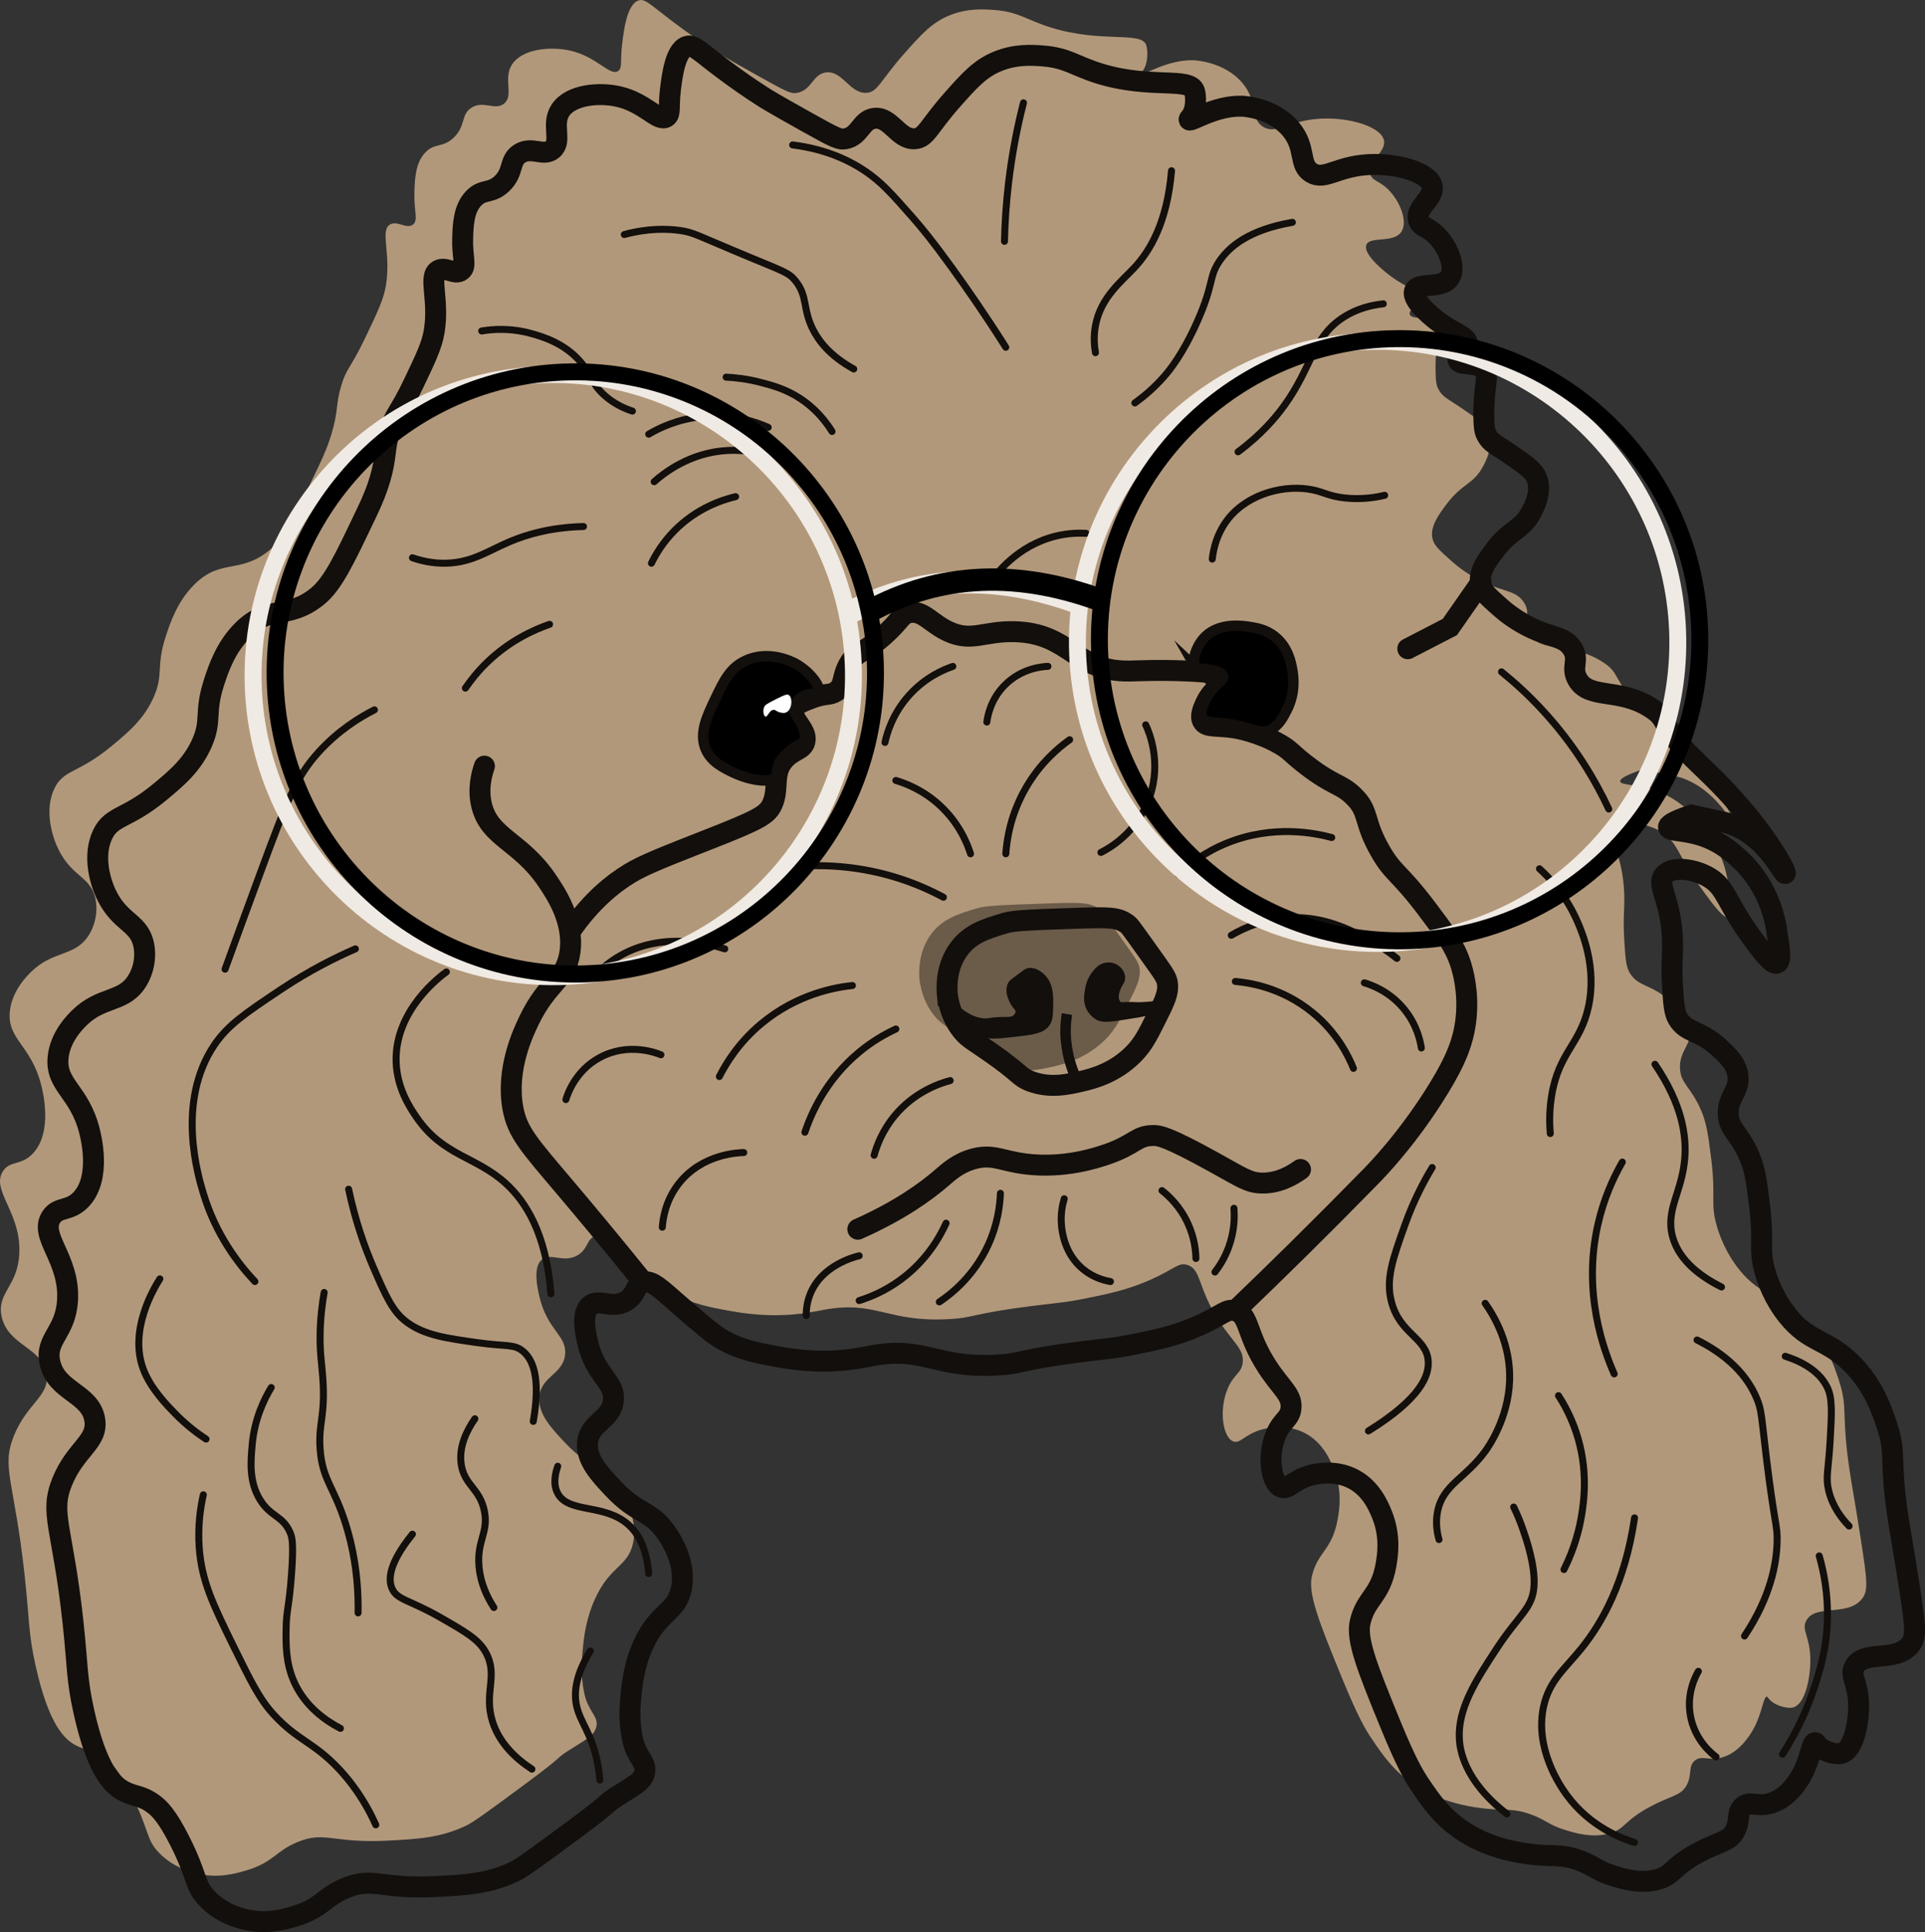 <?xml version="1.0" encoding="UTF-8"?>
<svg id="Layer_1" data-name="Layer 1" xmlns="http://www.w3.org/2000/svg" viewBox="0 0 551.61 553.6">
  <rect x="0" y="0" width="551.61" height="553.6" fill="#333333" stroke="none"/>
  <defs>
    <style>
      .cls-1, .cls-2 {
        stroke-width: 6px;
      }

      .cls-1, .cls-2, .cls-3, .cls-4, .cls-5 {
        stroke: #120f0c;
        stroke-miterlimit: 10;
      }

      .cls-1, .cls-2, .cls-4 {
        fill: none;
      }

      .cls-1, .cls-4 {
        stroke-linecap: round;
      }

      .cls-3, .cls-5 {
        stroke-width: 3px;
      }

      .cls-6 {
        fill: #f0eae4;
      }

      .cls-7 {
        fill: #fff;
      }

      .cls-8 {
        fill: #6b5b49;
      }

      .cls-9 {
        fill: #b2987a;
      }

      .cls-4 {
        stroke-width: 2px;
      }

      .cls-5 {
        fill: #120f0c;
      }
    </style>
  </defs>
  <g>
    <path class="cls-9" d="m91.13,133.99c2.03-4.28,3.06-6.92,3.89-9.73,1.96-6.59,1.15-8.24,2.72-13.62,1.54-5.26,2.68-4.95,7-14.01,3.46-7.25,5.19-10.88,5.84-14.79,1.53-9.28-1.76-15.76,1.17-17.51,2.1-1.25,4.81,1.47,6.61,0,1.57-1.28.2-3.89.39-9.34.13-3.75.28-8.29,3.11-11.28,2.73-2.89,5-1.23,8.17-4.28,3.49-3.37,1.97-6.59,5.06-8.56,3.45-2.2,6.76.92,9.34-1.17,2.94-2.37-.38-7.17,2.33-11.28,2.94-4.45,11.04-5.21,16.73-3.89,7.63,1.77,11.26,7.36,13.62,5.84,1.32-.85.57-2.85,1.17-7.78.47-3.87,1.36-11.31,4.67-12.45,2.15-.74,3.75,1.71,13.23,8.56,1.23.89,4.52,3.25,8.56,5.84,1.12.72,2.8,1.78,12.84,7.39,7.98,4.46,9.12,5.02,10.89,4.67,4.22-.84,4.38-5.32,8.17-5.84,4.78-.65,6.88,6.15,11.67,5.84,3.23-.21,3.9-3.4,10.51-10.9,5.16-5.85,8.2-9.23,13.23-11.28,5.11-2.09,9.79-1.79,12.84-1.56,7.16.54,9.22,2.86,16.34,5.06,14.62,4.51,25.93.91,27.24,5.06.34,1.09.78,5.22-1.22,7.58-.17.2-.41.45-.33.6.39.77,7.45-4.16,15.18-3.89.41.01,8.91.44,14.01,6.62,4.48,5.43,2.08,10.13,5.84,12.45,3.79,2.34,7.22-1.82,16.34-2.33,8.2-.47,17.47,2.21,18.29,6.23.7,3.41-5.04,6.1-3.89,9.73.63,1.97,2.51,1.77,5.06,4.28,3.31,3.25,5.72,9.08,3.89,12.06-2.17,3.54-9.15,1.22-10.12,3.89-1.05,2.91,6.22,8.37,7,8.95,4.51,3.34,8.09,4.02,8.17,6.23.08,2.11-3.14,3.22-2.72,4.67.5,1.76,5.27.22,7.39,2.72,1.68,1.97-.08,4.36,0,13.23.03,3.47.31,4.51.78,5.45,1.16,2.33,2.89,2.9,6.61,5.45,4.58,3.13,6.86,4.69,7.78,7,1.54,3.86-.72,8.14-1.56,9.73-2.75,5.21-5.91,4.75-10.51,10.9-2.21,2.96-4.93,6.6-3.89,10.12.54,1.82,2.05,3.16,5.06,5.84,1.2,1.07,2.64,2.34,5.06,3.89,8.71,5.6,13.25,4.09,15.95,8.17,2.31,3.48-.46,5.38,1.56,8.95,3.34,5.91,11.84,2.29,21.01,8.17,5.5,3.53,2.28,4.72,12.06,14.4,3.25,3.21,7.58,7.01,13.62,14.01.41.47.86,1,1.45,1.7,7.32,8.77,11.9,17,11.39,17.36-.58.42-5.57-11.11-16.34-14.4,0,0-.36-.11-10.51-2.33-5.64,1.88-6.7,2.91-6.61,3.5.16,1.12,4.38.76,9.34,2.33,5.77,1.83,9.45,5.28,11.28,7,8.49,7.96,10.14,18.05,10.51,21.01.27,2.18,1.54,7.9,0,8.56-1.39.6-4.3-3.33-7-7-7.75-10.56-7.51-14.54-12.45-17.51-4.16-2.5-10.49-3.38-12.84-.78-2.56,2.83,2.05,7.1,2.33,19.07.1,4.17-.4,6.28,0,12.84.3,5.01.48,7.56,1.56,9.34,2.53,4.17,6.08,3.05,11.67,8.17,2.48,2.27,4.86,4.44,5.45,7.78.82,4.69-2.87,6.16-2.72,11.28.13,4.45,2.97,5.3,5.84,11.67,1.81,4.01,2.24,7.47,3.11,14.4,1.39,11.08-.29,12.52,1.56,19.07.69,2.44,2.47,7.75,6.61,12.84,6.18,7.59,10.93,6.48,17.9,13.23,6.62,6.41,9.08,13.94,10.51,18.29,2.72,8.33.57,9.1,3.11,26.07.69,4.6,1.23,7.09,3.11,19.07,1.96,12.49,2.23,15.2.39,17.51-4.13,5.18-13.31,1.35-15.95,6.23-1.48,2.74,1.14,4.48,1.17,11.28.02,5.35-1.55,12.86-5.06,13.62-1.84.4-5.69-.76-6.98-2.73-.1-.15-.22-.36-.42-.38-1.01-.11-1.37,4.88-3.89,9.34-.73,1.29-3.9,6.88-9.34,8.17-3.59.85-5.46-.8-7.39.78-2,1.63-.73,4-2.33,7-1.7,3.18-4.42,2.97-10.51,6.23-7.86,4.21-7.1,6.59-12.06,7.78-4.88,1.17-9.39-.22-12.45-1.17-4.55-1.41-5.14-2.7-9.34-4.28-5.73-2.16-7.98-1.01-14.79-1.95-3.49-.48-11.79-1.71-19.46-7-5.59-3.86-8.63-8.34-11.67-12.84-1.7-2.52-3.91-6.14-8.56-17.51-6.54-15.99-9.78-24.09-8.56-29.18,1.67-6.98,5.81-7.31,7.39-16.34.46-2.62,1.36-8.2-1.17-14.4-.98-2.39-3.23-7.91-8.95-10.51-4.8-2.17-9.63-1.2-11.28-.78-5.25,1.34-6.5,4.31-8.56,3.5-3.04-1.2-4.13-9.16-1.56-15.18,1.75-4.1,3.92-4.3,4.28-7.39.45-3.84-2.64-5.66-6.61-11.67-6.37-9.64-5.15-15.15-9.34-16.34-2.55-.73-3.5,1.17-10.51,4.28-6.67,2.95-12.21,4.07-19.07,5.45-5.05,1.01-7.24,1.11-14.01,1.95-18.63,2.31-17.13,3.5-24.9,3.89-17.54.88-20.63-5.4-35.41-2.72-2.55.46-6.53,1.39-12.45,1.56-1.7.05-7.21.14-14.4-1.17-6.15-1.12-11.01-2-16.34-5.06-2.6-1.49-5.63-4.11-11.67-9.34-5.95-5.15-8.37-7.74-10.89-7-2.45.71-1.9,3.65-5.06,5.45-3.99,2.28-7.61-.85-10.12,1.17-2.68,2.16-1.35,7.99-.78,10.51,2.23,9.79,7.94,11.2,7.39,16.73-.57,5.71-6.84,6.15-7.39,12.06-.45,4.9,3.44,9.03,7.39,13.23,6.93,7.36,10.38,6.07,14.79,12.06.86,1.17,6.41,8.7,4.67,16.73-1.47,6.8-6.51,6.3-10.89,15.95-2.68,5.88-3.21,11.36-3.5,14.4-.31,3.18-.67,7.26.39,12.45,1.13,5.54,4.18,6.69,3.5,9.73-.62,2.76-3.22,3.78-8.17,7-3.96,2.58-.18.55-12.06,9.34-9.93,7.34-14.9,11.02-17.12,12.06-7.44,3.51-13.93,3.84-22.57,4.28-15.68.8-17.82-2.83-25.68.39-6.44,2.63-6.79,5.8-14.79,8.17-3.09.92-8.19,2.36-14.4.78-1.7-.43-6.51-1.72-10.51-5.84-3.81-3.93-2.61-6.04-7.78-16.34-3.78-7.52-6.04-9.64-7.78-10.9-3.38-2.45-5.22-2-8.17-3.5-3.11-1.58-7.79-5.48-11.67-22.96-2.11-9.52-1.71-12.79-3.11-25.68-2.97-27.27-6.79-30.96-3.11-40.08,3.85-9.53,10.44-11.49,9.34-17.9-1.3-7.57-11.04-7.95-12.84-16.34-1.46-6.81,4.54-8.43,5.06-17.9.65-11.86-8.25-18.24-4.67-23.74,2.04-3.13,5.19-1.48,8.56-5.06,5.86-6.22,2.79-18.09,2.33-19.85-2.87-11.09-9.59-12.83-8.95-20.62.5-6.12,5.1-10.58,6.23-11.67,6.1-5.92,12.04-4.33,15.95-9.73,2.26-3.11,3.19-7.49,2.33-11.28-1.31-5.84-5.98-6.08-9.73-12.45-2.91-4.94-4.91-13.01-1.95-19.07,2.66-5.43,6.83-4.18,16.34-12.06,4.66-3.86,9.25-7.67,12.06-14.01,2.96-6.68.58-8.6,3.5-17.51,1.21-3.7,3.25-9.9,8.17-14.79,7.59-7.54,12.95-2.9,21.4-9.73,4.42-3.57,7.62-10.3,14.01-23.74Z"/>
    <path class="cls-2" d="m104.96,147.15c2.03-4.28,3.06-6.92,3.89-9.73,1.96-6.59,1.15-8.24,2.72-13.62,1.54-5.26,2.68-4.95,7-14.01,3.46-7.25,5.19-10.88,5.84-14.79,1.53-9.28-1.76-15.76,1.17-17.51,2.1-1.25,4.81,1.47,6.61,0,1.57-1.28.2-3.89.39-9.34.13-3.75.28-8.29,3.11-11.28,2.73-2.89,5-1.23,8.17-4.28,3.49-3.37,1.97-6.59,5.06-8.56,3.45-2.2,6.76.92,9.34-1.17,2.94-2.37-.38-7.17,2.33-11.28,2.94-4.45,11.04-5.21,16.73-3.89,7.63,1.77,11.26,7.36,13.62,5.84,1.32-.85.57-2.85,1.17-7.78.47-3.87,1.36-11.31,4.67-12.45,2.15-.74,3.75,1.71,13.23,8.56,1.23.89,4.52,3.25,8.56,5.84,1.12.72,2.8,1.78,12.84,7.39,7.98,4.46,9.12,5.02,10.89,4.67,4.22-.84,4.38-5.32,8.17-5.84,4.78-.65,6.88,6.15,11.67,5.84,3.23-.21,3.9-3.4,10.51-10.9,5.16-5.85,8.2-9.23,13.23-11.28,5.11-2.09,9.79-1.79,12.84-1.56,7.16.54,9.22,2.86,16.34,5.06,14.62,4.51,25.93.91,27.24,5.06.34,1.09.78,5.22-1.22,7.58-.17.2-.41.45-.33.6.39.77,7.45-4.16,15.18-3.89.41.01,8.91.44,14.01,6.62,4.48,5.43,2.08,10.13,5.84,12.45,3.79,2.34,7.22-1.82,16.34-2.33,8.2-.47,17.47,2.21,18.29,6.23.7,3.41-5.04,6.1-3.89,9.73.63,1.97,2.51,1.77,5.06,4.28,3.31,3.25,5.72,9.08,3.89,12.06-2.17,3.54-9.15,1.22-10.12,3.89-1.05,2.91,6.22,8.37,7,8.95,4.51,3.34,8.09,4.02,8.17,6.23.08,2.11-3.14,3.22-2.72,4.67.5,1.76,5.27.22,7.39,2.72,1.68,1.97-.08,4.36,0,13.23.03,3.47.31,4.51.78,5.45,1.16,2.33,2.89,2.9,6.61,5.45,4.58,3.13,6.86,4.69,7.78,7,1.54,3.86-.72,8.14-1.56,9.73-2.75,5.21-5.91,4.75-10.51,10.9-2.21,2.96-4.93,6.6-3.89,10.12.54,1.82,2.05,3.16,5.06,5.84,1.2,1.07,2.64,2.34,5.06,3.89,8.71,5.6,13.25,4.09,15.95,8.17,2.31,3.48-.46,5.38,1.56,8.95,3.34,5.91,11.84,2.29,21.01,8.17,5.5,3.53,2.28,4.72,12.06,14.4,3.25,3.21,7.58,7.01,13.62,14.01.41.47.86,1,1.45,1.7,7.32,8.77,11.9,17,11.39,17.36-.58.42-5.57-11.11-16.34-14.4,0,0-.36-.11-10.51-2.33-5.64,1.88-6.7,2.91-6.61,3.5.16,1.12,4.38.76,9.34,2.33,5.77,1.83,9.45,5.28,11.28,7,8.49,7.96,10.14,18.05,10.51,21.01.27,2.18,1.54,7.9,0,8.56-1.39.6-4.3-3.33-7-7-7.75-10.56-7.51-14.54-12.45-17.51-4.16-2.5-10.49-3.38-12.84-.78-2.56,2.83,2.05,7.1,2.33,19.07.1,4.17-.4,6.28,0,12.84.3,5.01.48,7.56,1.56,9.34,2.53,4.17,6.08,3.05,11.67,8.17,2.48,2.27,4.86,4.44,5.45,7.78.82,4.69-2.87,6.16-2.72,11.28.13,4.45,2.97,5.3,5.84,11.67,1.81,4.01,2.24,7.47,3.11,14.4,1.39,11.08-.29,12.52,1.56,19.07.69,2.44,2.47,7.75,6.61,12.84,6.18,7.59,10.93,6.48,17.9,13.23,6.62,6.41,9.08,13.94,10.51,18.29,2.72,8.33.57,9.1,3.11,26.07.69,4.6,1.23,7.09,3.11,19.07,1.96,12.49,2.23,15.2.39,17.51-4.13,5.18-13.31,1.35-15.95,6.23-1.48,2.74,1.14,4.48,1.17,11.28.02,5.35-1.55,12.86-5.06,13.62-1.84.4-5.69-.76-6.98-2.73-.1-.15-.22-.36-.42-.38-1.01-.11-1.37,4.88-3.89,9.34-.73,1.29-3.9,6.88-9.34,8.17-3.59.85-5.46-.8-7.39.78-2,1.63-.73,4-2.33,7-1.7,3.18-4.42,2.97-10.51,6.23-7.86,4.21-7.1,6.59-12.06,7.78-4.88,1.17-9.39-.22-12.45-1.17-4.55-1.41-5.14-2.7-9.34-4.28-5.73-2.16-7.98-1.01-14.79-1.95-3.49-.48-11.79-1.71-19.46-7-5.59-3.86-8.63-8.34-11.67-12.84-1.7-2.52-3.91-6.14-8.56-17.51-6.54-15.99-9.78-24.09-8.56-29.18,1.67-6.98,5.81-7.31,7.39-16.34.46-2.62,1.36-8.2-1.17-14.4-.98-2.39-3.23-7.91-8.95-10.51-4.8-2.17-9.63-1.2-11.28-.78-5.25,1.34-6.5,4.31-8.56,3.5-3.04-1.2-4.13-9.16-1.56-15.18,1.75-4.1,3.92-4.3,4.28-7.39.45-3.84-2.64-5.66-6.61-11.67-6.37-9.64-5.15-15.15-9.34-16.34-2.55-.73-3.5,1.17-10.51,4.28-6.67,2.95-12.21,4.07-19.07,5.45-5.05,1.01-7.24,1.11-14.01,1.95-18.63,2.31-17.13,3.5-24.9,3.89-17.54.88-20.63-5.4-35.41-2.72-2.55.46-6.53,1.39-12.45,1.56-1.7.05-7.21.14-14.4-1.17-6.15-1.12-11.01-2-16.34-5.06-2.6-1.49-5.63-4.11-11.67-9.34-5.95-5.15-8.37-7.74-10.89-7-2.45.71-1.9,3.65-5.06,5.45-3.99,2.28-7.61-.85-10.12,1.17-2.68,2.16-1.35,7.99-.78,10.51,2.23,9.79,7.94,11.2,7.39,16.73-.57,5.71-6.84,6.15-7.39,12.06-.45,4.9,3.44,9.03,7.39,13.23,6.93,7.36,10.38,6.07,14.79,12.06.86,1.17,6.41,8.7,4.67,16.73-1.47,6.8-6.51,6.3-10.89,15.95-2.68,5.88-3.21,11.36-3.5,14.4-.31,3.18-.67,7.26.39,12.45,1.13,5.54,4.18,6.69,3.5,9.73-.62,2.76-3.22,3.78-8.17,7-3.96,2.58-.18.55-12.06,9.34-9.93,7.34-14.9,11.02-17.12,12.06-7.44,3.51-13.93,3.84-22.57,4.28-15.68.8-17.82-2.83-25.68.39-6.44,2.63-6.79,5.8-14.79,8.17-3.09.92-8.19,2.36-14.4.78-1.7-.43-6.51-1.72-10.51-5.84-3.81-3.93-2.61-6.04-7.78-16.34-3.78-7.52-6.04-9.64-7.78-10.9-3.38-2.45-5.22-2-8.17-3.5-3.11-1.58-7.79-5.48-11.67-22.96-2.11-9.52-1.71-12.79-3.11-25.68-2.97-27.27-6.79-30.96-3.11-40.08,3.85-9.53,10.44-11.49,9.34-17.9-1.3-7.57-11.04-7.95-12.84-16.34-1.46-6.81,4.54-8.43,5.06-17.9.65-11.86-8.25-18.24-4.67-23.74,2.04-3.13,5.19-1.48,8.56-5.06,5.86-6.22,2.79-18.09,2.33-19.85-2.87-11.09-9.59-12.83-8.95-20.62.5-6.12,5.1-10.58,6.23-11.67,6.1-5.92,12.04-4.33,15.95-9.73,2.26-3.11,3.19-7.49,2.33-11.28-1.31-5.84-5.98-6.08-9.73-12.45-2.91-4.94-4.91-13.01-1.95-19.07,2.66-5.43,6.83-4.18,16.34-12.06,4.66-3.86,9.25-7.67,12.06-14.01,2.96-6.68.58-8.6,3.5-17.51,1.21-3.7,3.25-9.9,8.17-14.79,7.59-7.54,12.95-2.9,21.4-9.73,4.42-3.57,7.62-10.3,14.01-23.74Z"/>
    <path class="cls-1" d="m138.81,219.53c-.88,2.53-1.91,6.7-.78,11.28,2.3,9.29,11.03,10.16,18.68,21.4,2.46,3.62,7.89,11.6,6.61,20.62-1.13,8.01-6.37,8.48-11.67,19.46-1.62,3.35-6.76,14-4.67,25.29,1.29,6.95,4.63,10.49,15.18,22.96,4.86,5.74,12.56,14.94,22.18,26.85"/>
    <path class="cls-2" d="m163.32,267c6.14-9.01,12.55-13.94,17.12-16.73,3.97-2.43,10.17-4.86,22.57-9.73,14.42-5.66,16.88-6.99,18.29-10.12,2.09-4.65-.18-8.75,3.5-12.84,2.56-2.84,5.23-2.62,5.84-5.06.88-3.57-4.26-6.35-3.11-9.34.53-1.39,2.11-1.99,5.06-3.11,4.01-1.53,5.13-.69,7-1.95,2.68-1.8,1.44-4.24,3.89-8.17,2.23-3.57,3.96-2.67,9.73-7.78,4.96-4.4,4.89-6.13,7.39-6.62,3.92-.76,6.14,3.11,11.28,5.45,6.59,2.99,10-.17,18.68,0,16.13.32,17.3,11.5,33.07,11.28,2.43-.03,8.13-.38,16.73,0,6.89.3,9.57.8,10.12,2.33.52,1.45-3.05,2.52-5.06,7-.69,1.55-1.6,3.58-.78,5.06,1.06,1.9,4.01,1.1,9.34,1.95.31.05,6.76,1.13,12.84,4.67,3.08,1.79,2.99,2.43,7.39,5.84,7.99,6.19,9.89,5.33,13.62,8.95,4.81,4.66,2.59,6.97,7.78,15.95,3.77,6.52,5.1,5.59,13.23,16.34,5.34,7.07,8.05,10.71,9.73,15.95.55,1.73,2.29,7.59,1.56,15.18-.67,6.98-3.16,12.66-7.78,20.23-8.58,14.06-17.65,23.45-19.46,25.29-14.13,14.44-27.16,27.27-38.91,38.52"/>
    <path class="cls-1" d="m245.81,352.22c11.88-5.28,19.38-10.69,24.12-14.79,1.93-1.67,4.77-4.3,9.34-5.45,5.35-1.34,7.74.7,14.79,1.56,10.85,1.32,20.05-1.73,22.96-2.72,8.42-2.88,8.51-5.48,13.62-5.45,1.48,0,3.75.24,16.73,7.39,8.39,4.62,10.3,6.1,14.01,6.23,4.74.16,8.69-2.02,11.28-3.89"/>
    <path class="cls-3" d="m222.47,222.47c-1.28,2.1-7.65,1.17-12.45-1.17-2.87-1.4-6.23-3.03-7.78-6.62-1.97-4.56.28-9.27,2.72-14.4,2.46-5.14,4.2-8.81,8.56-10.9,6.79-3.26,13.6.34,14.4.78,4.32,2.37,7.46,6.77,6.61,8.17-.6.99-2.86-.13-5.06,1.56-.32.24-1.84,1.42-1.95,3.11-.12,1.91,1.69,2.48,2.72,5.84.4,1.3.6,1.95.39,2.72-.49,1.78-2.32,1.68-5.06,4.28-1.06,1.01-2.21,2.12-2.72,3.89-.45,1.55.04,2.02-.39,2.72Z"/>
    <path class="cls-7" d="m225.97,199.12c-.44-.25-.92-.12-3.5,1.17-2.83,1.4-3.25,1.74-3.5,2.33-.49,1.15-.1,2.61.39,2.72.62.14,1.12-1.92,2.33-1.95.63-.01.78.53,1.95.78.47.1,1.01.21,1.56,0,1.08-.41,1.51-1.81,1.56-2.72.01-.28.1-1.84-.78-2.33Z"/>
    <path class="cls-3" d="m342.7,191.34c-1.37-1.25-.22-6.08,2.72-8.95,4.21-4.11,10.87-3.04,12.84-2.72,1.82.29,4.46.72,7,2.72,3.9,3.08,4.69,7.59,5.06,9.73.24,1.39,1.02,6.22-1.56,11.28-1.13,2.22-2.4,4.72-5.06,5.84-3.22,1.36-4.52-.99-12.84-1.95-3.6-.41-5.41-.21-6.23-1.56-1.07-1.77.53-4.67,1.17-5.84,2.13-3.86,5.09-4.87,4.67-6.23-.41-1.33-3.7-1.76-5.06-1.95-1.81-.24-2.26.04-2.72-.39Z"/>
  </g>
  <g>
    <path class="cls-8" d="m263.52,281.03c.4,2.69,1.4,6.62,4.28,10.12,1.84,2.22,3.15,2.71,8.17,6.23,8.75,6.12,8.06,6.94,11.28,8.17,5.61,2.15,10.91.91,14.79,0,2.92-.68,9.36-2.28,14.79-7.78,2.75-2.79,4.04-5.36,6.61-10.51,2.32-4.62,3.47-6.99,3.11-9.73-.22-1.68-.79-2.43-5.45-8.95-5.18-7.25-5.37-7.57-6.23-8.17-2.62-1.85-5.05-1.84-14.01-1.56-17.31.54-19,.82-21.4,1.56-4.93,1.51-9.22,2.82-12.45,7-4.02,5.22-3.72,11.43-3.5,13.62Z"/>
    <path class="cls-2" d="m271.49,285.29c.4,2.69,1.4,6.62,4.28,10.12,1.84,2.22,3.15,2.71,8.17,6.23,8.75,6.12,8.06,6.94,11.28,8.17,5.61,2.15,10.91.91,14.79,0,2.92-.68,9.36-2.28,14.79-7.78,2.75-2.79,4.04-5.36,6.61-10.51,2.32-4.62,3.47-6.99,3.11-9.73-.22-1.68-.79-2.43-5.45-8.95-5.18-7.25-5.37-7.57-6.23-8.17-2.62-1.85-5.05-1.84-14.01-1.56-17.31.54-19,.82-21.4,1.56-4.93,1.51-9.22,2.82-12.45,7-4.02,5.22-3.72,11.43-3.5,13.62Z"/>
    <path class="cls-5" d="m272.66,288.62c-.15.18,1.65,2.09,3.89,3.89,1.57,1.27,2.6,2.1,3.89,2.72,2.53,1.22,5.09.96,10.12.39,5.14-.59,7.73-.92,8.95-2.72.71-1.05.73-2.26.78-4.67.05-2.61.11-5.69-1.95-7.78-.26-.26-1.84-1.88-3.5-1.56-.37.07-.53.2-2.33,1.56-2.04,1.53-2.17,1.62-2.33,1.95-.7,1.4.06,3.15.39,3.89.85,1.95,1.94,2.17,1.95,3.5,0,1.32-1.05,2.24-1.17,2.33-.98.83-2.16.78-3.5.78-4.36.01-4.24.59-6.23.39-5.3-.54-8.73-4.93-8.95-4.67Z"/>
    <path class="cls-5" d="m332.58,288.23c-.03-.16-1.69.22-4.67.39-3.16.18-2.31-.08-4.67,0-1.65.05-2.41.18-3.11-.39-.47-.38-.65-.85-.78-1.17-.65-1.64.04-3.4.39-4.28.66-1.63,1.23-1.78,1.17-2.72-.07-1-.78-1.87-1.56-2.33-1.03-.61-2.06-.44-2.33-.39-1.33.24-2.11,1.19-2.72,1.95-1.52,1.85-1.83,3.88-1.95,4.67-.21,1.46-.47,3.04.39,4.67.16.31.87,1.57,2.33,2.33,1.2.63,3.41.3,7.78-.39,2.88-.45,4.36-.69,6.23-1.17,1.57-.4,3.54-1,3.5-1.17Z"/>
    <path class="cls-3" d="m305.73,290.57c-.22,1.36-.4,3.08-.39,5.06,0,.63.03,2.41.39,4.67.33,2.13,1.05,5.28,2.72,8.95"/>
  </g>
  <g>
    <path class="cls-4" d="m256.71,294.85c-3.15,1.46-6.82,3.56-10.51,6.62-9.6,7.93-13.78,17.69-15.56,22.96"/>
    <path class="cls-4" d="m272.27,309.63c-2.89.77-10.19,3.14-15.95,10.12-3.5,4.25-5.09,8.56-5.84,11.28"/>
    <g>
      <path class="cls-4" d="m178.89,67.21c6.95-1.89,12.44-1.65,15.95-1.17,4.02.56,4.63,1.32,20.23,7.78,9.56,3.96,11.02,4.37,12.84,6.62,3.63,4.48,2.02,8.04,5.06,14.01,1.6,3.15,4.75,7.47,11.67,11.28"/>
      <path class="cls-4" d="m208.07,108.07c2.52.12,6.04.48,10.12,1.56,3.22.85,7.1,1.88,11.28,4.67,2.2,1.47,5.84,4.33,8.95,9.34"/>
      <path class="cls-4" d="m185.89,124.41c2.88-1.7,8.27-4.38,15.56-5.06,8.75-.81,15.53,1.71,18.68,3.11"/>
      <path class="cls-4" d="m187.45,138.03c2.75-2.44,10.2-8.37,21.01-8.95,4.21-.23,7.81.42,10.51,1.17"/>
      <path class="cls-4" d="m138.03,94.84c2.91-.49,8.2-.98,14.4.78,2.94.84,9.32,2.65,14.01,8.17,3.11,3.67,2.93,5.97,6.61,9.34,2.87,2.62,5.96,3.95,8.17,4.67"/>
      <path class="cls-4" d="m227.13,41.53c10.22,1.26,16.95,4.94,20.62,7.39,4.79,3.21,7.82,6.64,13.62,13.23,2.72,3.09,5.81,6.84,11.28,14.4,4.16,5.74,9.54,13.46,15.56,22.96"/>
      <path class="cls-4" d="m293.28,29.46c-1.73,6.74-3.27,14.43-4.28,22.96-.7,5.97-1.05,11.57-1.17,16.73"/>
      <path class="cls-4" d="m335.7,48.92c-1.24,14.76-6.14,22.9-10.51,27.63-3.7,4.01-9.75,8.55-11.28,16.73-.6,3.21-.32,5.98,0,7.78"/>
      <path class="cls-4" d="m370.33,63.71c-12.62,2.18-18.23,7.08-21.01,11.28-2.99,4.52-1.42,6.3-6.23,17.12-4.21,9.5-8.07,14.1-9.34,15.57-3.14,3.62-6.27,6.15-8.56,7.78"/>
      <path class="cls-4" d="m157.48,178.89c-4.59,1.59-11.48,4.7-17.9,10.9-2.62,2.53-4.65,5.09-6.23,7.39"/>
      <path class="cls-4" d="m167.21,150.87c-9.53.23-16.44,2.36-21.01,4.28-6.35,2.67-10.82,6.03-18.29,6.23-4.14.11-7.54-.8-9.73-1.56"/>
      <path class="cls-4" d="m210.79,142.31c-3.64.87-11.04,3.18-17.51,9.73-3.27,3.31-5.33,6.71-6.61,9.34"/>
      <path class="cls-4" d="m283.17,167.6c2.12-3.08,8.43-11.36,19.46-14.01,3.19-.77,6.12-.9,8.56-.78"/>
      <path class="cls-4" d="m347.37,160.21c.71-6.22,3.32-10,4.67-11.67,5.91-7.31,16.4-9.77,24.12-8.17,3.36.7,4.71,1.85,9.34,2.33,4.73.49,8.69-.16,11.28-.78"/>
      <path class="cls-4" d="m354.76,129.47c6.63-4.91,10.75-9.81,13.23-13.23,7.88-10.89,8.05-19.16,16.34-24.9,4.43-3.07,9.1-3.97,12.06-4.28"/>
      <path class="cls-4" d="m430.25,192.51c3.74,3.01,7.71,6.62,11.67,10.9,9.3,10.04,15.25,20.25,19.07,28.41"/>
      <path class="cls-4" d="m441.14,248.93c2.98,2.71,7.64,7.67,10.89,15.18,1.31,3.03,5.65,13.04,3.11,24.51-2.35,10.63-8.46,12.88-10.51,25.29-.75,4.58-.61,8.43-.39,10.9"/>
      <path class="cls-4" d="m425.58,373.45c2.68,3.81,7.36,11.8,7,22.18-.38,10.96-6.19,19.13-7,20.23-5.69,7.78-12.05,9.53-13.62,17.12-.69,3.35-.14,6.3.39,8.17"/>
      <path class="cls-4" d="m433.75,431.82c.75,1.56,1.76,3.81,2.72,6.62.89,2.59,3.47,10.06,3.11,15.95-.4,6.6-4.29,8.15-10.89,18.29-5.77,8.85-11.02,16.9-10.51,25.68.17,2.93,1.34,11.95,13.62,21.4"/>
      <path class="cls-4" d="m446.59,399.91c1.5,2.32,3.51,5.87,5.06,10.51,3.57,10.72,2.19,19.86,1.56,23.74-.61,3.76-1.93,9.32-5.06,15.57"/>
      <path class="cls-4" d="m468.38,434.93c-2.71,18.49-9.28,30.04-15.18,37.36-4.79,5.95-9.27,9.27-10.89,16.73-2.57,11.82,4.53,22.44,6.61,25.29,6.72,9.2,15.89,12.53,19.46,13.62"/>
      <path class="cls-4" d="m486.28,383.96c5.99,3,13.51,8.12,17.12,16.73,1.42,3.39,1.32,5.13,2.72,16.73,2.38,19.69,3.27,19.52,3.11,24.51-.19,6.14-1.8,15.53-9.34,26.85"/>
      <path class="cls-4" d="m486.67,478.9c-.79,1.35-3.36,6.15-2.33,12.45,1.19,7.28,6.31,11.26,7.39,12.06"/>
      <path class="cls-4" d="m521.3,445.83c1.23,4.27,2.6,10.75,2.33,18.68-.29,8.49-2.32,14.74-3.89,19.46-1.61,4.84-4.32,11.46-8.95,18.68"/>
      <path class="cls-4" d="m511.57,388.63c8.31,2.63,11.05,6.85,12.06,8.95,1.48,3.07,1.26,7.27.78,15.57-.49,8.29-1.34,10.1-.39,14.01,1.12,4.61,3.74,7.97,5.84,10.12"/>
      <path class="cls-4" d="m464.88,332.98c-2.6,4.53-5.34,10.54-7,17.9-4.42,19.57,1.64,35.95,4.67,42.8"/>
      <path class="cls-4" d="m474.22,304.96c7.85,11.49,9.04,20.54,8.56,26.85-.74,9.72-5.61,14.84-3.5,22.57,1.96,7.19,8.61,11.69,14.01,14.4"/>
      <path class="cls-4" d="m410.4,334.54c-2.23,3.67-5.23,9.21-7.78,16.34-3.51,9.81-5.61,15.66-3.89,22.18,2.42,9.18,9.87,10.16,10.51,16.73.41,4.27-2.06,10.9-17.12,20.23"/>
      <path class="cls-4" d="m101.84,271.89c-5.51,2.39-13.06,6.1-21.4,11.67-10.1,6.75-15.16,10.13-19.07,15.95-10.96,16.33-4.59,37.49-3.11,42.41,3.54,11.78,9.94,20.15,14.79,25.29"/>
      <path class="cls-4" d="m99.9,340.76c2.01,9.57,4.8,17.06,7,22.18,3.71,8.6,5.64,12.96,9.73,15.95,5.05,3.71,11.22,4.57,20.23,5.84,8.3,1.16,10.34.36,12.84,2.33,2.96,2.34,5.32,7.59,3.11,20.23"/>
      <path class="cls-4" d="m45.81,366.45c-1.53,2.4-9.07,14.68-4.67,26.07,2.08,5.4,6.64,10.08,8.95,12.45,3.34,3.43,6.57,5.83,8.95,7.39"/>
      <path class="cls-4" d="m58.26,428.32c-.79,3.49-1.63,8.79-1.17,15.18.69,9.47,3.9,16.15,9.73,28.02,5.05,10.27,7.57,15.41,11.67,19.85,6.88,7.45,11.42,7.81,18.68,15.57,5.47,5.85,8.66,11.82,10.51,15.95"/>
      <path class="cls-4" d="m118.18,439.6c-6.78,8.4-6.98,12.95-5.84,15.57,1.45,3.3,4.9,3.19,13.62,8.17,7.44,4.25,11.16,6.38,13.23,10.12,3.71,6.7-.68,11.53,1.95,19.85,1.97,6.24,6.68,10.6,11.28,13.62"/>
      <path class="cls-4" d="m136.08,406.53c-2.26,3.25-4.74,8.02-3.89,13.23.97,5.92,5.32,6.76,6.61,13.23,1.23,6.14-2.1,8.31-1.56,15.57.39,5.22,2.52,9.36,4.28,12.06"/>
      <path class="cls-4" d="m159.82,420.14c-.69,1.99-1.43,5.14,0,7.78,3.15,5.82,13.34,2.82,20.23,8.95,2.35,2.09,5.18,6.01,5.84,14.01"/>
      <path class="cls-4" d="m169.16,473.07c-4.59,7.42-4.68,12.59-3.89,15.95,1.07,4.56,4.16,7.6,5.84,15.57.48,2.3.68,4.22.78,5.45"/>
      <path class="cls-4" d="m92.89,370.34c-.53,2.97-1.15,7.42-1.17,12.84-.02,4.99.48,7.37.78,11.67.78,11.11-1.29,12.76-.78,20.23.62,9.06,3.95,10.74,7.39,21.79,1.8,5.76,3.67,14.21,3.5,25.29"/>
      <path class="cls-4" d="m77.72,397.58c-2.05,3.37-4.79,8.99-5.45,16.34-.44,4.91-.96,10.73,2.33,15.95,3.1,4.91,6.48,4.41,8.56,9.34.54,1.27,1.01,2.97.39,11.67-.69,9.61-1.48,10.44-1.56,15.57-.07,4.72-.15,10.07,2.33,15.57,3.21,7.11,9.2,11.15,13.23,13.23"/>
      <path class="cls-4" d="m127.91,278.5c-1.79,1.29-14.81,11-14.4,25.68.22,7.63,3.97,13.23,5.84,15.95,7.74,11.26,17.06,11.14,25.68,19.07,5.36,4.92,11.46,13.88,12.84,31.52"/>
      <path class="cls-4" d="m107.29,203.4c-4.05,2.06-10.21,5.76-15.95,12.06-6.36,6.98-8.96,13.6-16.73,34.63-4.52,12.23-8.06,21.95-10.12,27.63"/>
      <path class="cls-4" d="m286.67,341.93c-.13,3.47-.79,8.87-3.5,14.79-4.18,9.12-10.82,14.21-14.01,16.34"/>
      <path class="cls-4" d="m304.96,343.49c-.51,1.67-1.11,4.42-.78,7.78.16,1.57.8,8.02,6.23,12.45,2.8,2.29,5.8,3.15,7.78,3.5"/>
      <path class="cls-4" d="m332.97,341.15c1.82,1.43,5.12,4.42,7.39,9.34,1.92,4.15,2.29,7.9,2.33,10.12"/>
      <path class="cls-4" d="m353.59,346.21c.19,2.45.18,6.6-1.56,11.28-1.14,3.07-2.65,5.4-3.89,7"/>
      <path class="cls-4" d="m246.2,359.83c-1.34.32-10.65,2.66-14.01,10.9-.93,2.28-1.18,4.46-1.17,6.23"/>
      <path class="cls-4" d="m271.1,350.49c-1.69,3.73-5.5,10.74-13.23,16.34-4.33,3.14-8.54,4.86-11.67,5.84"/>
      <path class="cls-4" d="m270.33,257.1c-3.58-1.92-7.86-3.86-12.84-5.45-10.8-3.45-20.43-3.84-27.24-3.5"/>
      <path class="cls-4" d="m288.22,244.65c.26-3.9,1.28-11.25,5.84-19.07,4.14-7.1,9.34-11.41,12.45-13.62"/>
      <path class="cls-4" d="m315.46,244.26c1.67-.82,10.41-5.34,14.01-15.95,3.47-10.24-.34-18.85-1.17-20.62"/>
      <path class="cls-4" d="m337.64,250.49c3-2.8,7.63-6.38,14.01-8.95,13.26-5.35,25.32-2.8,29.96-1.56"/>
      <path class="cls-4" d="m352.82,268c3.84-2.24,9.74-4.82,17.12-5.06,9.59-.31,16.88,3.48,21.4,5.84,3.9,2.03,6.9,4.2,8.95,5.84"/>
      <path class="cls-4" d="m353.98,281.23c3.68.31,13.25,1.61,22.18,8.95,7.01,5.76,10.28,12.49,11.67,15.95"/>
      <path class="cls-4" d="m390.95,281.62c1.99.58,7.11,2.37,11.28,7.39,3.74,4.5,4.74,9.2,5.06,11.28"/>
      <path class="cls-4" d="m207.68,271.89c-3.8-1.23-17.47-5.15-29.96,1.95-2.87,1.63-5.17,3.56-7,5.45"/>
      <path class="cls-4" d="m244.26,282.39c-4.72.5-15.8,2.35-26.07,10.9-6.42,5.34-10.08,11.28-12.06,15.18"/>
      <path class="cls-4" d="m253.59,212.74c.57-2.61,2.17-8.28,7-13.62,4.67-5.15,9.93-7.31,12.45-8.17"/>
      <path class="cls-4" d="m256.71,223.64c2.77.82,7.71,2.68,12.45,7,5.74,5.22,8.05,11.18,8.95,14.01"/>
      <path class="cls-4" d="m282.78,206.9c.21-1.61,1.03-6.4,5.06-10.51,4.92-5.02,11.07-5.4,12.45-5.45"/>
      <path class="cls-4" d="m189.39,302.24c-1.07-.45-9.22-3.7-17.51.78-7.13,3.85-9.32,10.7-9.73,12.06"/>
      <path class="cls-4" d="m213.13,330.26c-1.5.02-12.02.35-18.68,8.95-3.79,4.89-4.5,10.09-4.67,12.45"/>
    </g>
  </g>
  <path class="cls-1" d="m403.4,185.89c4.02-2.08,8.04-4.15,12.06-6.23h0c2.98-4.28,5.97-8.56,8.95-12.84"/>
  <g>
    <g>
      <path class="cls-6" d="m162.11,282.22c-48.73,1.96-89.98-36.2-91.95-85.07-1.97-48.87,36.07-90.23,84.8-92.2,48.73-1.96,89.98,36.2,91.95,85.07s-36.07,90.23-84.8,92.2Zm-6.95-172.41c-46.06,1.86-82.01,40.95-80.15,87.14s40.85,82.26,86.91,80.4c46.06-1.86,82.01-40.95,80.15-87.14s-40.85-82.26-86.91-80.4Z"/>
      <path class="cls-6" d="m398.33,272.7c-48.73,1.96-89.98-36.2-91.95-85.07-1.97-48.87,36.07-90.23,84.8-92.2,48.73-1.96,89.98,36.2,91.95,85.07s-36.07,90.23-84.8,92.2Zm-6.95-172.41c-46.06,1.86-82.01,40.95-80.15,87.14s40.85,82.26,86.91,80.4c46.06-1.86,82.01-40.95,80.15-87.14-1.86-46.19-40.85-82.26-86.91-80.4Z"/>
      <path class="cls-6" d="m309.54,176.36c-24.1-9.21-45.53-8.37-65.5,2.57l-3.1-5.69c21.43-11.73,45.28-12.72,70.9-2.93l-2.3,6.06Z"/>
    </g>
    <g>
      <path d="m168.42,281.46c-48.73,1.96-89.98-36.2-91.95-85.07-1.97-48.87,36.07-90.23,84.8-92.2,48.73-1.96,89.98,36.2,91.95,85.07,1.97,48.87-36.07,90.23-84.8,92.2Zm-6.95-172.41c-46.06,1.86-82.01,40.95-80.15,87.14s40.85,82.26,86.91,80.4c46.06-1.86,82.01-40.95,80.15-87.14-1.86-46.19-40.85-82.26-86.91-80.4Z"/>
      <path d="m404.63,271.94c-48.73,1.96-89.98-36.2-91.95-85.07-1.97-48.87,36.07-90.23,84.8-92.2,48.73-1.96,89.98,36.2,91.95,85.07s-36.07,90.23-84.8,92.2Zm-6.95-172.41c-46.06,1.86-82.01,40.95-80.15,87.14,1.86,46.19,40.85,82.26,86.91,80.4,46.06-1.86,82.01-40.95,80.15-87.14s-40.85-82.26-86.91-80.4Z"/>
      <path d="m315.85,175.6c-24.1-9.21-45.53-8.37-65.5,2.57l-3.1-5.69c21.43-11.73,45.28-12.72,70.9-2.93l-2.3,6.06Z"/>
    </g>
  </g>
</svg>